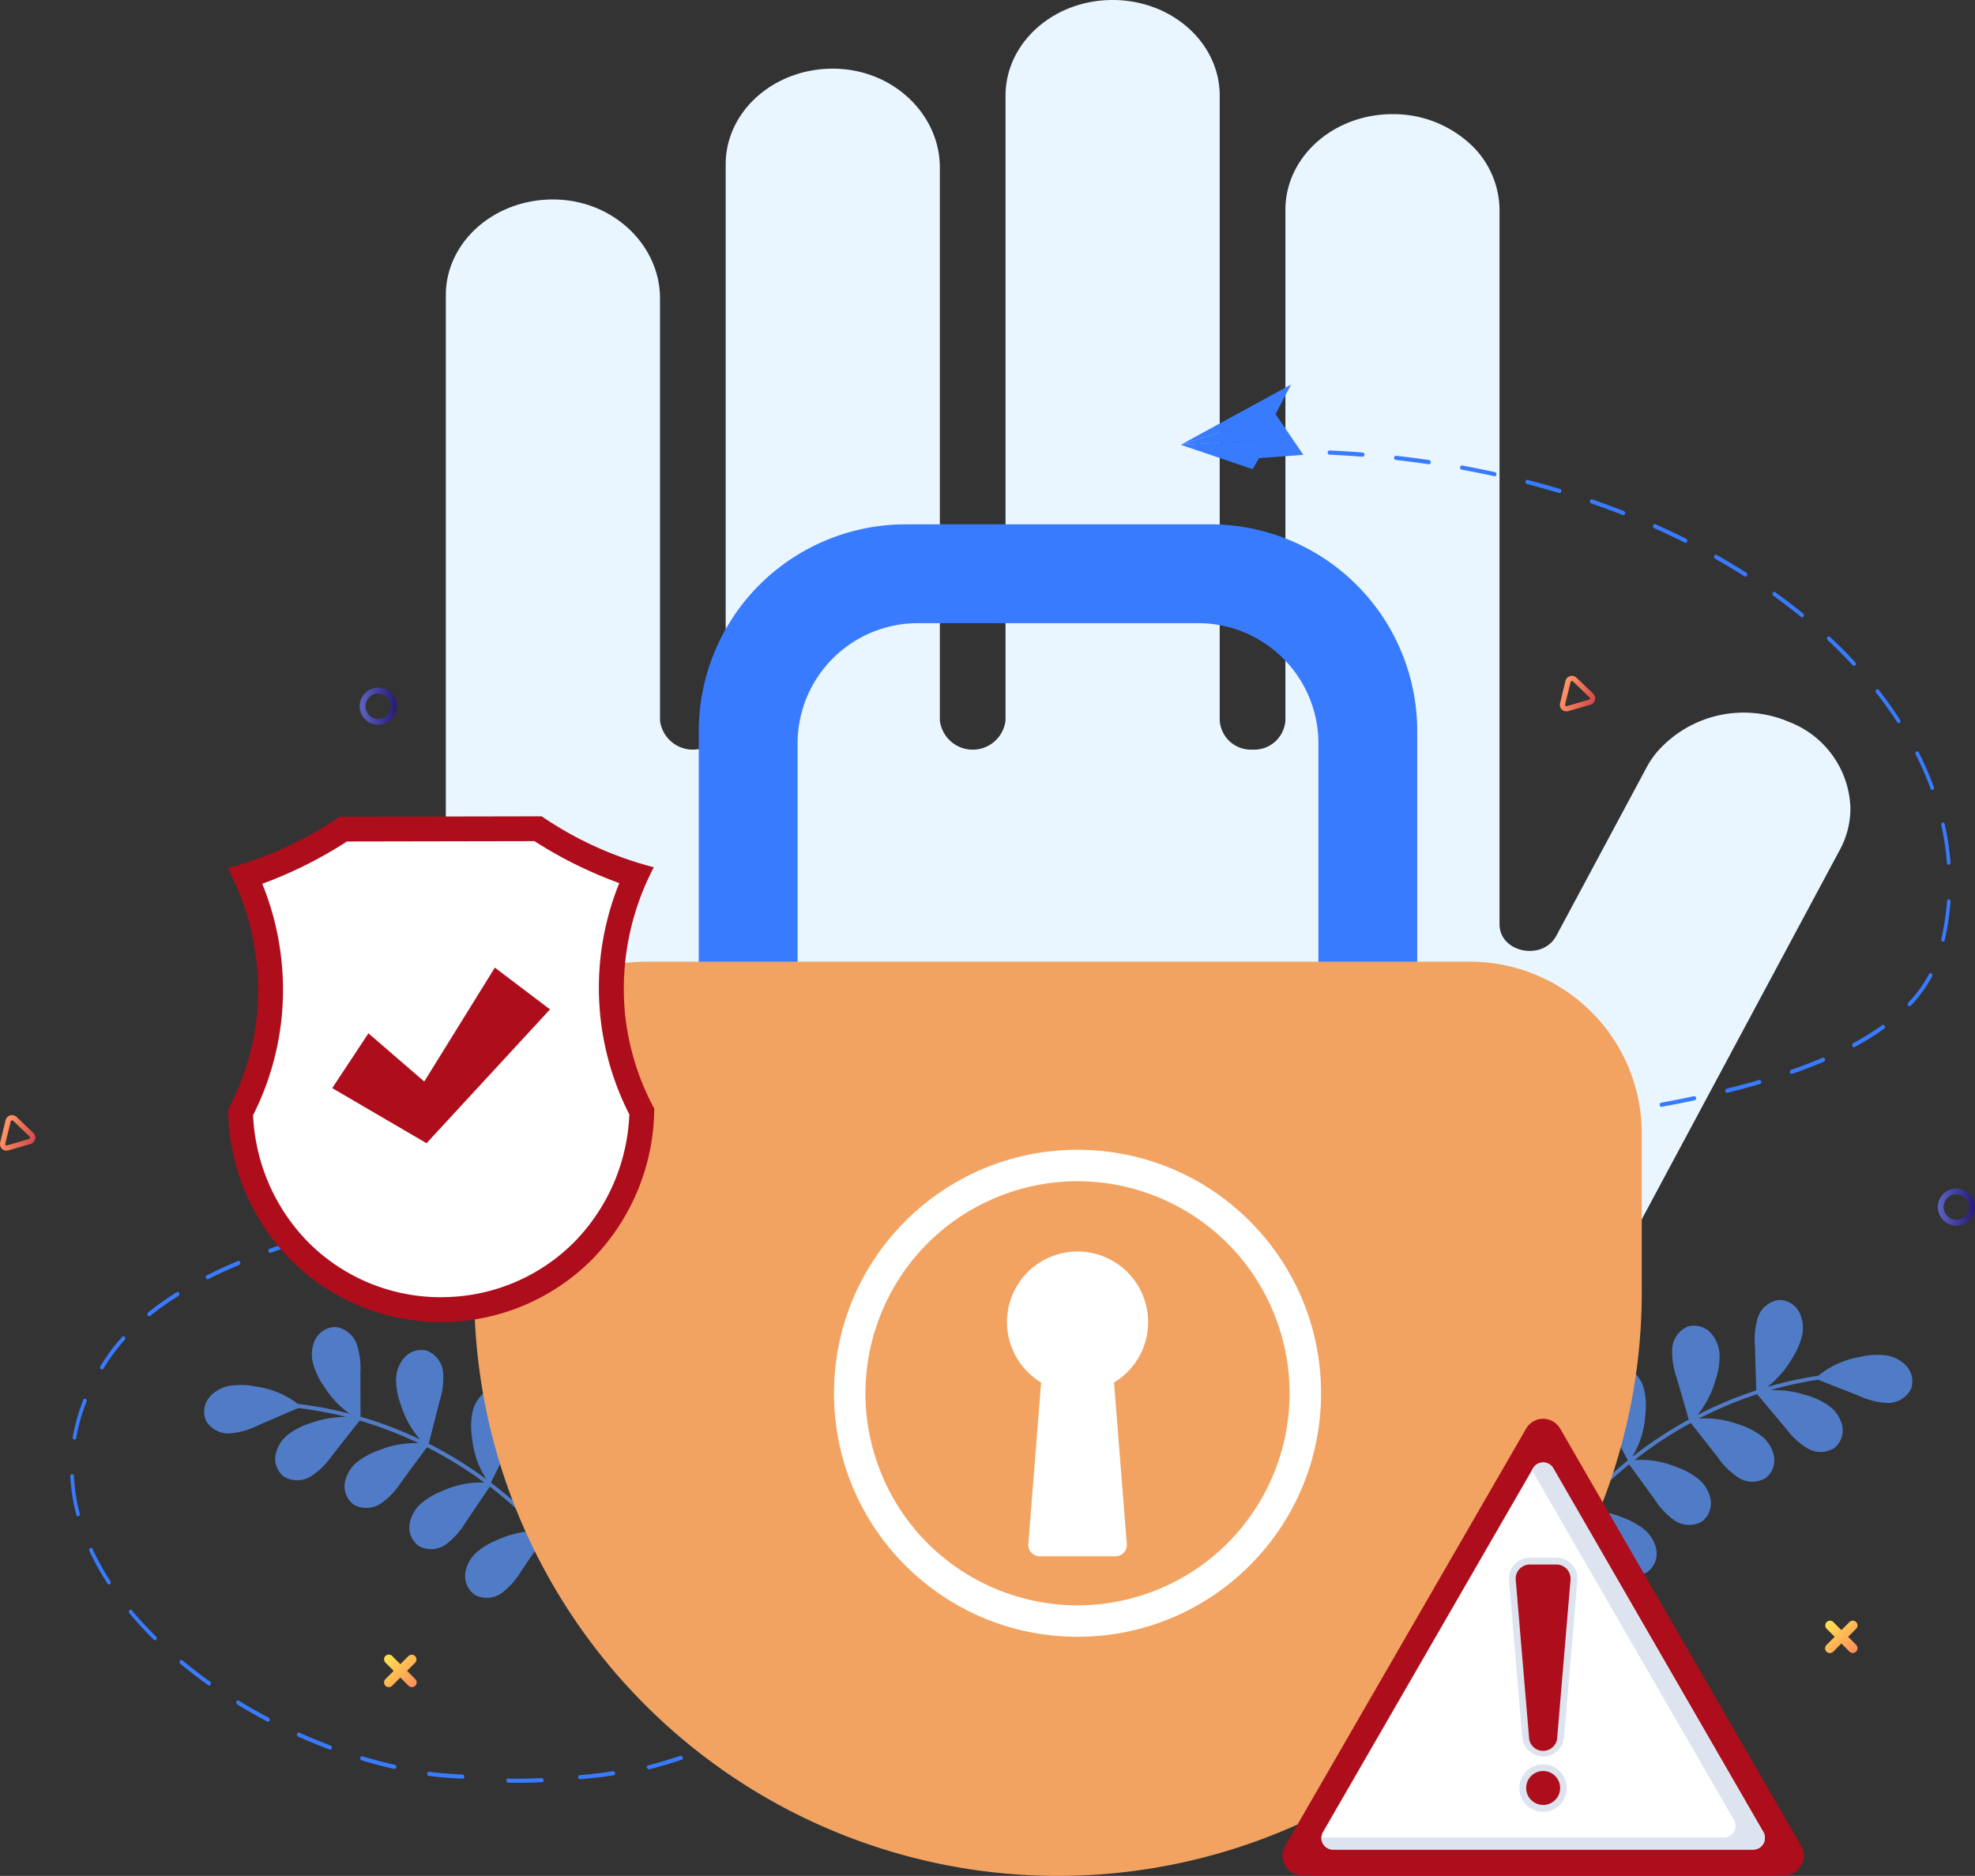 <svg xmlns="http://www.w3.org/2000/svg" xmlns:xlink="http://www.w3.org/1999/xlink" width="181.455" height="172.375" viewBox="0 0 181.455 172.375">
  <rect x="0" y="0" width="181.455" height="172.375" fill="#333333" stroke="none"/>
  <defs>
    <linearGradient id="linear-gradient" x1="0.086" y1="0.428" x2="1.264" y2="0.904" gradientUnits="objectBoundingBox">
      <stop offset="0" stop-color="#ff9666"/>
      <stop offset="1" stop-color="#c42d40"/>
    </linearGradient>
    <linearGradient id="linear-gradient-3" x1="0.13" y1="0.111" x2="0.924" y2="0.945" gradientUnits="objectBoundingBox">
      <stop offset="0" stop-color="#ffdd4f"/>
      <stop offset="1" stop-color="#ff8f5c"/>
    </linearGradient>
    <linearGradient id="linear-gradient-5" y1="0.5" x2="1" y2="0.5" gradientUnits="objectBoundingBox">
      <stop offset="0" stop-color="#5d64c2"/>
      <stop offset="1" stop-color="#251978"/>
    </linearGradient>
    <linearGradient id="linear-gradient-6" x1="0" y1="0.499" x2="1.001" y2="0.499" xlink:href="#linear-gradient-5"/>
  </defs>
  <g id="Layer_1" transform="translate(0.002)">
    <g id="Groupe_2081" data-name="Groupe 2081" transform="translate(-0.002)">
      <path id="Tracé_5165" data-name="Tracé 5165" d="M287.422,66.356a10.578,10.578,0,0,0-12.163,2.723,8.275,8.275,0,0,0-.962,1.411l-8.306,15.493c-1.262,2.353-5.219,1.551-5.219-1.059V19.283a8.32,8.32,0,0,0-2.883-6.218,10.4,10.4,0,0,0-6.95-2.576c-5.441,0-9.84,3.939-9.84,8.791v46.9a2.87,2.87,0,0,1-3.018,2.7h0a2.87,2.87,0,0,1-3.018-2.7V8.791c0-4.854-4.4-8.791-9.837-8.791s-9.84,3.934-9.84,8.791v57.4a3.037,3.037,0,0,1-6.035,0v-50.8c0-4.839-4.237-8.991-9.655-9.08-5.518-.09-10.022,3.88-10.022,8.788V66.189a3.037,3.037,0,0,1-6.035,0V27.411c0-4.839-4.237-8.991-9.655-9.08-5.518-.09-10.022,3.88-10.022,8.788V68.884h0V97.717c0,27.414,25.1,50.511,55.787,50.444,23.657-.052,43.834-13.282,51.835-31.915l20.459-38.163a8.024,8.024,0,0,0,.969-3.792,8.768,8.768,0,0,0-5.588-7.934Z" transform="translate(-123.001)" fill="#e9f6ff"/>
      <g id="Groupe_2076" data-name="Groupe 2076" transform="translate(6.458 35.333)">
        <g id="Groupe_2074" data-name="Groupe 2074" transform="translate(0 5.95)">
          <path id="Tracé_5166" data-name="Tracé 5166" d="M55.606,286.836c-.987-.22-1.993-.485-2.993-.784a.2.2,0,0,1-.117-.235.163.163,0,0,1,.2-.137c.994.3,1.993.562,2.973.779a.191.191,0,0,1,.13.225.173.173,0,0,1-.162.155.121.121,0,0,1-.03,0Zm6.285.9c-1.012-.045-2.051-.13-3.09-.25a.2.2,0,0,1-.16-.21.162.162,0,0,1,.172-.17c1.032.12,2.066.2,3.07.25a.194.194,0,0,1,.17.2.177.177,0,0,1-.13.182.14.14,0,0,1-.032,0Zm7.3.32c-1.012.052-2.053.07-3.1.052a.2.2,0,0,1-.18-.192.162.162,0,0,1,.152-.187c1.039.02,2.076,0,3.08-.05a.194.194,0,0,1,.19.18.167.167,0,0,1-.11.192.127.127,0,0,1-.03,0Zm6.595-.637c-1,.155-2.036.28-3.078.367a.2.2,0,0,1-.2-.172.162.162,0,0,1,.132-.2c1.037-.087,2.066-.21,3.058-.365a.2.2,0,0,1,.207.16.166.166,0,0,1-.09.2.133.133,0,0,1-.03.007Zm6.243-1.429c-.957.322-1.953.62-2.965.882a.2.2,0,0,1-.227-.137.158.158,0,0,1,.095-.22c1-.26,2-.555,2.945-.877a.2.2,0,0,1,.235.122.168.168,0,0,1-.05.215.092.092,0,0,1-.027.012Zm-32.36-.937c-.969-.362-1.941-.762-2.893-1.189a.2.2,0,0,1-.095-.247.158.158,0,0,1,.212-.11c.947.425,1.914.822,2.875,1.184a.2.2,0,0,1,.107.242.168.168,0,0,1-.157.132.119.119,0,0,1-.05-.01Zm-5.726-2.571c-.937-.495-1.864-1.024-2.758-1.571a.21.21,0,0,1-.07-.26.153.153,0,0,1,.222-.08c.887.545,1.809,1.069,2.74,1.561a.208.208,0,0,1,.082.255.166.166,0,0,1-.15.112.136.136,0,0,1-.067-.017Zm-5.426-3.337c-.887-.632-1.749-1.3-2.563-1.973a.209.209,0,0,1-.037-.267.149.149,0,0,1,.23-.045c.807.672,1.661,1.329,2.543,1.956a.212.212,0,0,1,.055.265.158.158,0,0,1-.14.092.15.15,0,0,1-.085-.027Zm-4.989-4.169c-.8-.794-1.561-1.616-2.251-2.443a.218.218,0,0,1,0-.272.147.147,0,0,1,.232.005c.682.817,1.429,1.631,2.226,2.416a.215.215,0,0,1,.02.27.156.156,0,0,1-.125.067.148.148,0,0,1-.1-.045Zm-4.259-5.159A23.917,23.917,0,0,1,27.6,266.8a.21.21,0,0,1,.067-.26.153.153,0,0,1,.222.077,23.763,23.763,0,0,0,1.644,2.965.215.215,0,0,1-.032.27.159.159,0,0,1-.1.04.164.164,0,0,1-.132-.075Zm-2.868-6.33a17.424,17.424,0,0,1-.55-3.542.184.184,0,0,1,.155-.2.175.175,0,0,1,.175.18,16.889,16.889,0,0,0,.535,3.45.2.2,0,0,1-.11.24.156.156,0,0,1-.047.008.17.17,0,0,1-.157-.135Zm-.2-6.912a.19.19,0,0,1-.127-.227,17.431,17.431,0,0,1,.972-3.42.154.154,0,0,1,.217-.092.208.208,0,0,1,.08.255,16.918,16.918,0,0,0-.949,3.335.175.175,0,0,1-.16.155.074.074,0,0,1-.032-.005ZM28.65,250.1a.212.212,0,0,1-.037-.267c.187-.3.387-.61.592-.909a17.108,17.108,0,0,1,1.419-1.794.148.148,0,0,1,.232.008.218.218,0,0,1,0,.272,17.049,17.049,0,0,0-1.389,1.756c-.2.295-.4.595-.582.894a.158.158,0,0,1-.135.08.154.154,0,0,1-.095-.035Zm4.317-4.944a.212.212,0,0,1,.042-.267,26.72,26.72,0,0,1,2.623-1.854.153.153,0,0,1,.222.08.21.21,0,0,1-.067.26,26.957,26.957,0,0,0-2.593,1.831.147.147,0,0,1-.092.035.161.161,0,0,1-.135-.082Zm5.346-3.42a.2.2,0,0,1,.085-.252c.894-.452,1.854-.894,2.855-1.314a.157.157,0,0,1,.21.115.2.2,0,0,1-.1.245c-.994.417-1.948.857-2.835,1.3a.154.154,0,0,1-.065.015.163.163,0,0,1-.15-.115Zm5.743-2.453a.2.2,0,0,1,.11-.24c.939-.335,1.934-.665,2.95-.977a.163.163,0,0,1,.2.137.2.2,0,0,1-.117.235c-1.014.312-2,.637-2.938.972a.158.158,0,0,1-.047.007A.17.17,0,0,1,44.055,239.282Zm5.915-1.839a.2.2,0,0,1,.122-.23c.967-.257,1.973-.51,3-.749a.17.17,0,0,1,.195.15.191.191,0,0,1-.13.225c-1.022.24-2.026.49-2.988.747a.192.192,0,0,1-.037,0,.172.172,0,0,1-.16-.15Zm6-1.421a.193.193,0,0,1,.132-.222c.972-.2,1.988-.4,3.023-.592a.169.169,0,0,1,.187.16.191.191,0,0,1-.137.22c-1.032.19-2.048.39-3.015.59l-.03,0a.175.175,0,0,1-.162-.157Zm6.045-1.124a.19.19,0,0,1,.14-.217c.987-.162,2.008-.322,3.038-.475a.173.173,0,0,1,.185.167.186.186,0,0,1-.142.215c-1.027.152-2.048.31-3.033.472h-.022a.175.175,0,0,1-.162-.165Zm6.073-.9a.188.188,0,0,1,.145-.212c1-.132,2.021-.262,3.045-.385a.17.17,0,0,1,.18.172.186.186,0,0,1-.147.21c-1.022.122-2.046.252-3.043.385h-.02a.174.174,0,0,1-.162-.17Zm6.09-.737a.188.188,0,0,1,.147-.21q1.514-.165,3.05-.317a.172.172,0,0,1,.177.175.187.187,0,0,1-.15.207q-1.536.154-3.048.317h-.015a.175.175,0,0,1-.162-.175Zm6.1-.61a.187.187,0,0,1,.152-.207q1.518-.139,3.053-.262a.177.177,0,0,1,.175.177.185.185,0,0,1-.152.2q-1.536.127-3.05.262h-.012a.18.18,0,0,1-.165-.177Zm6.105-.507a.186.186,0,0,1,.152-.2q1.521-.116,3.055-.222a.179.179,0,0,1,.175.18.182.182,0,0,1-.155.2q-1.533.109-3.055.222h-.01a.18.18,0,0,1-.165-.18Zm6.11-.43a.184.184,0,0,1,.155-.2q1.521-.1,3.058-.192a.174.174,0,0,1,.172.182.184.184,0,0,1-.155.2q-1.533.094-3.055.192h-.01a.179.179,0,0,1-.165-.182Zm6.113-.372a.182.182,0,0,1,.157-.2q1.525-.086,3.058-.167c.09-.012.167.077.172.182a.181.181,0,0,1-.157.2q-1.533.082-3.058.167h-.008A.179.179,0,0,1,98.608,231.338Zm6.108-.327a.183.183,0,0,1,.157-.2c1.017-.052,2.038-.1,3.058-.152a.179.179,0,0,1,.172.185.183.183,0,0,1-.157.2q-1.529.075-3.058.152h-.008a.179.179,0,0,1-.165-.182Zm6.12-.3a.185.185,0,0,1,.157-.2l3.058-.145a.17.17,0,0,1,.17.185.185.185,0,0,1-.157.2q-1.529.071-3.058.145H111a.18.18,0,0,1-.165-.185Zm6.115-.285a.185.185,0,0,1,.157-.2l3.058-.142c.087-.012.167.077.17.185a.185.185,0,0,1-.157.2l-3.058.142h-.008a.18.18,0,0,1-.165-.185Zm6.115-.285a.185.185,0,0,1,.157-.2q1.533-.071,3.058-.147c.095-.015.167.077.172.185a.185.185,0,0,1-.157.2l-3.058.147h-.007A.18.18,0,0,1,123.067,230.139Zm6.115-.3a.183.183,0,0,1,.157-.2l3.058-.157a.178.178,0,0,1,.172.182.182.182,0,0,1-.157.2l-3.058.157h-.008a.18.18,0,0,1-.165-.185Zm6.115-.322a.182.182,0,0,1,.157-.2q1.536-.086,3.058-.177a.174.174,0,0,1,.172.182.186.186,0,0,1-.155.2q-1.521.09-3.058.177h-.007a.179.179,0,0,1-.165-.182Zm6.113-.365a.184.184,0,0,1,.155-.2q1.536-.1,3.055-.2a.176.176,0,0,1,.175.18.182.182,0,0,1-.155.2q-1.518.1-3.058.2h-.01a.179.179,0,0,1-.165-.182Zm6.11-.427a.186.186,0,0,1,.152-.2q1.54-.116,3.053-.245a.176.176,0,0,1,.175.177.185.185,0,0,1-.152.2q-1.514.127-3.055.245h-.01a.18.18,0,0,1-.165-.18Zm6.108-.51a.187.187,0,0,1,.15-.207q1.54-.142,3.05-.295a.172.172,0,0,1,.177.175.185.185,0,0,1-.15.207q-1.51.154-3.053.3h-.012a.18.18,0,0,1-.165-.177Zm6.1-.622a.186.186,0,0,1,.147-.21c1.039-.117,2.063-.242,3.043-.367a.172.172,0,0,1,.182.17.188.188,0,0,1-.145.212c-.982.125-2.006.25-3.048.367h-.015a.176.176,0,0,1-.162-.172Zm6.085-.774a.191.191,0,0,1,.142-.215c1.037-.15,2.056-.3,3.033-.465a.171.171,0,0,1,.185.165.19.19,0,0,1-.14.217c-.979.16-2,.315-3.038.465h-.02A.175.175,0,0,1,165.811,226.822Zm6.065-.984a.191.191,0,0,1,.137-.22c1.029-.19,2.043-.392,3.015-.6a.17.17,0,0,1,.192.155.188.188,0,0,1-.132.222c-.972.207-1.988.41-3.023.6h-.025a.174.174,0,0,1-.162-.162Zm6.023-1.279a.191.191,0,0,1,.127-.227c1.029-.255,2.031-.522,2.978-.8a.165.165,0,0,1,.2.14.2.2,0,0,1-.12.232c-.949.275-1.953.545-2.988.8a.169.169,0,0,1-.035.005.172.172,0,0,1-.16-.152Zm5.938-1.721a.2.2,0,0,1,.11-.24c1.017-.352,1.991-.727,2.9-1.112a.159.159,0,0,1,.21.115.206.206,0,0,1-.1.247c-.909.387-1.891.762-2.913,1.117a.157.157,0,0,1-.047.007.171.171,0,0,1-.157-.137Zm5.736-2.436a.21.21,0,0,1,.08-.255,24.4,24.4,0,0,0,2.668-1.654.153.153,0,0,1,.227.062.216.216,0,0,1-.052.265,24.664,24.664,0,0,1-2.7,1.676.139.139,0,0,1-.07.017.163.163,0,0,1-.15-.112Zm5.139-3.712a.218.218,0,0,1,.012-.272,12.1,12.1,0,0,0,1.9-2.613.153.153,0,0,1,.227-.062.212.212,0,0,1,.052.265,12.552,12.552,0,0,1-1.961,2.7.155.155,0,0,1-.11.05.16.16,0,0,1-.122-.062Zm3.155-5.878a.2.2,0,0,1-.117-.235,23.466,23.466,0,0,0,.522-3.477.174.174,0,0,1,.177-.175.187.187,0,0,1,.15.207,24.061,24.061,0,0,1-.532,3.542.171.171,0,0,1-.16.142.086.086,0,0,1-.042-.007Zm.4-7.232a24.488,24.488,0,0,0-.52-3.472.2.2,0,0,1,.117-.235.163.163,0,0,1,.2.137,25.015,25.015,0,0,1,.53,3.535.185.185,0,0,1-.15.207h-.015a.179.179,0,0,1-.165-.175Zm-1.5-6.812a29.155,29.155,0,0,0-1.371-3.153.211.211,0,0,1,.057-.262.15.15,0,0,1,.225.067,29.99,29.99,0,0,1,1.391,3.2.205.205,0,0,1-.087.252.146.146,0,0,1-.065.015.168.168,0,0,1-.152-.117Zm-3.06-6.1c-.592-.919-1.247-1.836-1.944-2.725a.215.215,0,0,1,.01-.272.148.148,0,0,1,.232.012c.7.9,1.364,1.826,1.963,2.755a.215.215,0,0,1-.032.27.156.156,0,0,1-.1.037.16.16,0,0,1-.132-.077Zm-4.089-5.241c-.727-.784-1.5-1.564-2.308-2.316a.215.215,0,0,1-.025-.27.15.15,0,0,1,.232-.03c.812.757,1.6,1.541,2.328,2.333a.218.218,0,0,1,.01.272.149.149,0,0,1-.232.013Zm-4.749-4.442c-.814-.664-1.674-1.319-2.548-1.948a.213.213,0,0,1-.055-.265.153.153,0,0,1,.227-.062c.882.632,1.744,1.292,2.566,1.961a.212.212,0,0,1,.04.267.161.161,0,0,1-.135.082A.145.145,0,0,1,184.867,180.99Zm-5.189-3.73c-.879-.557-1.791-1.1-2.713-1.624a.21.21,0,0,1-.077-.257.156.156,0,0,1,.22-.09c.927.522,1.844,1.072,2.728,1.634a.206.206,0,0,1,.065.26.162.162,0,0,1-.145.1A.146.146,0,0,1,179.678,177.26Zm-5.488-3.1c-.919-.462-1.871-.909-2.828-1.334a.2.2,0,0,1-.095-.247.161.161,0,0,1,.212-.112c.959.427,1.916.877,2.84,1.341a.2.2,0,0,1,.085.252.168.168,0,0,1-.152.117.154.154,0,0,1-.065-.015Zm-5.7-2.536c-.952-.375-1.931-.734-2.91-1.072a.2.2,0,0,1-.112-.24.162.162,0,0,1,.2-.13c.982.34,1.963.7,2.92,1.077a.2.2,0,0,1,.1.242.167.167,0,0,1-.155.13.13.13,0,0,1-.052-.01Zm-5.85-2.021c-.977-.295-1.973-.575-2.968-.832a.2.2,0,0,1-.125-.23.167.167,0,0,1,.2-.145c1,.257,2,.54,2.978.834a.2.2,0,0,1,.117.235.171.171,0,0,1-.16.145.131.131,0,0,1-.042,0Zm-5.958-1.549c-.992-.217-2-.422-3.008-.6a.193.193,0,0,1-.137-.22.17.17,0,0,1,.187-.16c1.009.185,2.023.39,3.018.607a.191.191,0,0,1,.13.225.175.175,0,0,1-.162.157.122.122,0,0,1-.03,0Zm-6.03-1.1c-1-.147-2.021-.28-3.033-.395a.186.186,0,0,1-.147-.21.175.175,0,0,1,.18-.172c1.017.115,2.041.247,3.043.395a.187.187,0,0,1,.142.215.175.175,0,0,1-.162.167h-.02Zm-6.075-.687c-1-.08-2.028-.145-3.048-.192a.182.182,0,0,1-.157-.2c0-.1.082-.2.17-.185,1.022.047,2.051.112,3.058.192a.185.185,0,0,1,.152.2.177.177,0,0,1-.165.18h-.012Z" transform="translate(-25.849 -165.579)" fill="#387bff"/>
          <path id="Tracé_5167" data-name="Tracé 5167" d="M471.511,165.657a.181.181,0,0,0,.165-.19.184.184,0,0,0-.162-.195c-.51-.007-1.024-.012-1.539-.012a.195.195,0,0,0,0,.385c.512,0,1.024.005,1.534.012h0Z" transform="translate(-358.905 -165.26)" fill="#387bff"/>
        </g>
        <g id="Groupe_2075" data-name="Groupe 2075" transform="translate(102.029)">
          <path id="Tracé_5168" data-name="Tracé 5168" d="M464.166,159.43l-5.056.377,1.511-3Z" transform="translate(-452.907 -152.97)" fill="#387bff"/>
          <path id="Tracé_5169" data-name="Tracé 5169" d="M440.9,164.47l-6.592-2.238,8.164-.462Z" transform="translate(-434.303 -156.691)" fill="#387bff"/>
          <path id="Tracé_5170" data-name="Tracé 5170" d="M434.28,146.973l10.132-5.533-1.439,2.745Z" transform="translate(-434.28 -141.44)" fill="#387bff"/>
          <path id="Tracé_5171" data-name="Tracé 5171" d="M434.31,155.1l8.181-.437,3.07,1.356L443,152.26Z" transform="translate(-434.303 -149.557)" fill="#387bff"/>
        </g>
      </g>
      <path id="Tracé_5172" data-name="Tracé 5172" d="M571.234,503.162a2.09,2.09,0,0,0,.829-2.013,3.168,3.168,0,0,0-1.152-1.926,6.81,6.81,0,0,0-2.008-1.089,8.616,8.616,0,0,0-3.717-.647,36.291,36.291,0,0,1,3.984-3.9c.13-.11.262-.215.392-.322q1.169,1.611,2.336,3.223a6.952,6.952,0,0,0,1.809,1.921,2.38,2.38,0,0,0,2.511.132,2.09,2.09,0,0,0,.829-2.013A3.157,3.157,0,0,0,575.9,494.6a6.809,6.809,0,0,0-2.008-1.089,8.447,8.447,0,0,0-3.837-.635,36.939,36.939,0,0,1,5.166-3.412q1.248,1.585,2.493,3.173a6.976,6.976,0,0,0,1.881,1.851,2.376,2.376,0,0,0,2.513.035,2.089,2.089,0,0,0,.749-2.043,3.168,3.168,0,0,0-1.224-1.881,6.819,6.819,0,0,0-2.048-1.012,8.73,8.73,0,0,0-3.62-.517,36.28,36.28,0,0,1,4.1-1.811c.415-.152.834-.3,1.254-.435q1.334,1.589,2.67,3.18a7,7,0,0,0,1.941,1.789,2.372,2.372,0,0,0,2.513-.047,2.089,2.089,0,0,0,.682-2.068,3.163,3.163,0,0,0-1.287-1.839,6.854,6.854,0,0,0-2.081-.944,9.271,9.271,0,0,0-3.242-.44,35.293,35.293,0,0,1,4.4-.964q1.885.742,3.767,1.486a7.007,7.007,0,0,0,2.561.649,2.38,2.38,0,0,0,2.191-1.237,2.081,2.081,0,0,0-.385-2.141,3.182,3.182,0,0,0-2.008-1.007,6.821,6.821,0,0,0-2.281.16,8.174,8.174,0,0,0-3.817,1.724h-.015a35.1,35.1,0,0,0-4.676,1.034,9.012,9.012,0,0,0,2.256-2.586,6.808,6.808,0,0,0,.924-2.091,3.179,3.179,0,0,0-.265-2.228,2.085,2.085,0,0,0-1.886-1.087,2.379,2.379,0,0,0-1.906,1.639,7.022,7.022,0,0,0-.257,2.625l.12,4.042a36.585,36.585,0,0,0-5.408,2.261,8.8,8.8,0,0,0,1.661-3.2,6.759,6.759,0,0,0,.375-2.253,3.168,3.168,0,0,0-.812-2.093,2.088,2.088,0,0,0-2.1-.585,2.378,2.378,0,0,0-1.439,2.061,6.933,6.933,0,0,0,.4,2.608q.562,1.941,1.122,3.885l-.162.087a37.414,37.414,0,0,0-5.036,3.347,8.279,8.279,0,0,0,1.2-3.834,6.8,6.8,0,0,0-.087-2.283,3.169,3.169,0,0,0-1.219-1.884,2.1,2.1,0,0,0-2.173-.15,2.369,2.369,0,0,0-.992,2.308,6.966,6.966,0,0,0,.924,2.471q.974,1.844,1.946,3.69l-.065.052-.037-.012.02.027a36.947,36.947,0,0,0-4.252,4.067,8.991,8.991,0,0,0-.177-3.627,6.939,6.939,0,0,0-.819-2.178,3.227,3.227,0,0,0-1.784-1.431,2.132,2.132,0,0,0-2.148.552,2.421,2.421,0,0,0-.217,2.551A7.081,7.081,0,0,0,561.644,495q1.386,1.33,2.773,2.663l.067.095a35.014,35.014,0,0,0-3.707,5.313c-.112.2.175.412.29.212a35.129,35.129,0,0,1,3.635-5.226q1.109,1.529,2.216,3.058a6.952,6.952,0,0,0,1.809,1.921,2.379,2.379,0,0,0,2.51.132Z" transform="translate(-419.88 -358.713)" fill="#507cc7"/>
      <path id="Tracé_5173" data-name="Tracé 5173" d="M99.953,512.767a2.088,2.088,0,0,1-.892-1.986,3.161,3.161,0,0,1,1.089-1.961,6.822,6.822,0,0,1,1.973-1.152,8.579,8.579,0,0,1,3.695-.762,36.248,36.248,0,0,0-4.1-3.775c-.132-.1-.267-.207-.4-.31q-1.117,1.649-2.233,3.292a6.992,6.992,0,0,1-1.746,1.978,2.374,2.374,0,0,1-2.506.21,2.088,2.088,0,0,1-.892-1.986,3.161,3.161,0,0,1,1.089-1.961A6.822,6.822,0,0,1,97,503.2a8.442,8.442,0,0,1,3.815-.754,37.061,37.061,0,0,0-5.271-3.247q-1.2,1.626-2.393,3.25a6.983,6.983,0,0,1-1.821,1.909,2.378,2.378,0,0,1-2.511.115A2.088,2.088,0,0,1,88,502.457a3.173,3.173,0,0,1,1.164-1.919,6.845,6.845,0,0,1,2.016-1.077,8.738,8.738,0,0,1,3.6-.632,36.655,36.655,0,0,0-4.154-1.681c-.42-.14-.844-.27-1.269-.395q-1.285,1.63-2.571,3.262a6.977,6.977,0,0,1-1.884,1.849,2.381,2.381,0,0,1-2.513.032,2.085,2.085,0,0,1-.747-2.046,3.171,3.171,0,0,1,1.227-1.879,6.8,6.8,0,0,1,2.051-1.009,9.241,9.241,0,0,1,3.228-.54,34.918,34.918,0,0,0-4.424-.824l-3.717,1.6a7.011,7.011,0,0,1-2.538.729,2.381,2.381,0,0,1-2.228-1.167,2.087,2.087,0,0,1,.317-2.153,3.177,3.177,0,0,1,1.976-1.069,6.827,6.827,0,0,1,2.286.087,8.14,8.14,0,0,1,3.87,1.6h.015a35.063,35.063,0,0,1,4.709.887,9.012,9.012,0,0,1-2.336-2.513,6.793,6.793,0,0,1-.989-2.061,3.165,3.165,0,0,1,.195-2.236,2.083,2.083,0,0,1,1.851-1.147,2.376,2.376,0,0,1,1.956,1.579,6.99,6.99,0,0,1,.34,2.618c0,1.349.005,2.7.007,4.044a36.345,36.345,0,0,1,5.476,2.088,8.8,8.8,0,0,1-1.761-3.148,6.866,6.866,0,0,1-.447-2.241,3.168,3.168,0,0,1,.744-2.116,2.09,2.09,0,0,1,2.078-.652,2.375,2.375,0,0,1,1.5,2.013,6.942,6.942,0,0,1-.322,2.618q-.5,1.96-1,3.917l.165.082a37.631,37.631,0,0,1,5.139,3.188,8.3,8.3,0,0,1-1.321-3.795,6.8,6.8,0,0,1,.018-2.283,3.162,3.162,0,0,1,1.159-1.921,2.093,2.093,0,0,1,2.168-.217,2.377,2.377,0,0,1,1.064,2.276,6.925,6.925,0,0,1-.847,2.5l-1.829,3.75.067.052.037-.012a.286.286,0,0,0-.017.027,36.9,36.9,0,0,1,4.377,3.932,9.038,9.038,0,0,1,.065-3.632,6.956,6.956,0,0,1,.752-2.2,3.232,3.232,0,0,1,1.739-1.486,2.122,2.122,0,0,1,2.163.485,2.422,2.422,0,0,1,.3,2.543,7.081,7.081,0,0,1-1.621,2.146l-2.688,2.748c-.022.032-.042.065-.065.1a35.2,35.2,0,0,1,3.872,5.193c.12.195-.162.417-.282.22a34.953,34.953,0,0,0-3.8-5.109l-2.121,3.125a6.992,6.992,0,0,1-1.746,1.978,2.374,2.374,0,0,1-2.506.21Z" transform="translate(-56.316 -366.217)" fill="#507cc7"/>
      <g id="Groupe_2077" data-name="Groupe 2077" transform="translate(43.567 48.18)">
        <path id="Tracé_5174" data-name="Tracé 5174" d="M303.994,192.872H276A19.009,19.009,0,0,0,256.99,211.88v39.932h9.08V213.007a11.058,11.058,0,0,1,11.056-11.056h25.74a11.058,11.058,0,0,1,11.056,11.056v38.8H323V211.878A19.007,19.007,0,0,0,304,192.87Z" transform="translate(-236.358 -192.87)" fill="#387bff"/>
        <path id="Tracé_5175" data-name="Tracé 5175" d="M174.4,369.523v14.589a53.636,53.636,0,0,0,53.636,53.636h0a53.636,53.636,0,0,0,53.636-53.636V369.523a15.784,15.784,0,0,0-15.783-15.783H190.183A15.784,15.784,0,0,0,174.4,369.523Z" transform="translate(-174.4 -313.554)" fill="#f2a361"/>
        <circle id="Ellipse_74" data-name="Ellipse 74" cx="22.375" cy="22.375" r="22.375" transform="translate(33.057 57.471)" fill="#fff"/>
        <circle id="Ellipse_75" data-name="Ellipse 75" cx="19.48" cy="19.48" r="19.48" transform="translate(29.98 69.304) rotate(-22.5)" fill="#f2a361"/>
        <path id="Tracé_5176" data-name="Tracé 5176" d="M383.324,466.867a6.483,6.483,0,1,0-9.83,5.543l-1.177,14.841a1.046,1.046,0,0,0,1.044,1.129h6.962a1.046,1.046,0,0,0,1.044-1.129l-1.177-14.841a6.474,6.474,0,0,0,3.135-5.543Z" transform="translate(-321.407 -393.556)" fill="#fff"/>
      </g>
      <g id="Groupe_2079" data-name="Groupe 2079" transform="translate(117.832 130.371)">
        <path id="Tracé_5177" data-name="Tracé 5177" d="M519.337,561.13,497.2,522.792a1.808,1.808,0,0,0-3.133,0L471.934,561.13a1.808,1.808,0,0,0,1.566,2.713h44.271A1.808,1.808,0,0,0,519.337,561.13Z" transform="translate(-471.688 -521.887)" fill="#ae0d1c"/>
        <path id="Tracé_5178" data-name="Tracé 5178" d="M526.593,571.9l-19.3-33.427a1.074,1.074,0,0,0-1.859,0l-19.3,33.427a1.073,1.073,0,0,0,.929,1.609h38.6a1.073,1.073,0,0,0,.929-1.609Z" transform="translate(-482.417 -533.926)" fill="#fff"/>
        <path id="Tracé_5179" data-name="Tracé 5179" d="M526.6,571.9l-19.3-33.427a1.074,1.074,0,0,0-1.859,0l-.1.18,18.556,32.14a1.073,1.073,0,0,1-.929,1.609H486a1.072,1.072,0,0,0,1.072,1.107h38.6a1.073,1.073,0,0,0,.929-1.609Z" transform="translate(-482.423 -533.926)" fill="#dde4f0"/>
        <g id="Groupe_2078" data-name="Groupe 2078" transform="translate(20.803 12.763)">
          <path id="Tracé_5180" data-name="Tracé 5180" d="M558.107,591.246a1.939,1.939,0,0,1-1.921-1.766l-1.217-14.409a1.931,1.931,0,0,1,1.921-2.091h2.436a1.93,1.93,0,0,1,1.921,2.091l-1.217,14.409a1.939,1.939,0,0,1-1.921,1.766Z" transform="translate(-554.963 -572.98)" fill="#dde4f0"/>
          <path id="Tracé_5181" data-name="Tracé 5181" d="M561.19,575.49h-2.436a1.3,1.3,0,0,0-1.3,1.414l1.216,14.409a1.3,1.3,0,0,0,2.6,0l1.216-14.409a1.3,1.3,0,0,0-1.3-1.414Z" transform="translate(-556.829 -574.863)" fill="#ae0d1c"/>
          <circle id="Ellipse_76" data-name="Ellipse 76" cx="2.183" cy="2.183" r="2.183" transform="translate(0.513 19.543) rotate(-13.28)" fill="#dde4f0"/>
          <path id="Tracé_5182" data-name="Tracé 5182" d="M561.31,653a1.559,1.559,0,1,1,1.559,1.559A1.559,1.559,0,0,1,561.31,653Z" transform="translate(-559.725 -631.84)" fill="#ae0d1c"/>
        </g>
      </g>
      <g id="Groupe_2080" data-name="Groupe 2080" transform="translate(20.917 75.01)">
        <path id="Tracé_5183" data-name="Tracé 5183" d="M122.882,304.951a32.822,32.822,0,0,1-10.3-4.681l-9.285.017-9.285.017a32.853,32.853,0,0,1-10.282,4.721,24.026,24.026,0,0,1,2.69,13.48,23.5,23.5,0,0,1-2.65,8.7,19.979,19.979,0,0,0,5.761,13.832,19.573,19.573,0,0,0,27.684-.052,19.992,19.992,0,0,0,5.708-13.852,23.531,23.531,0,0,1-2.683-8.686,24.038,24.038,0,0,1,2.64-13.49Z" transform="translate(-83.73 -300.27)" fill="#ae0d1c"/>
        <path id="Tracé_5184" data-name="Tracé 5184" d="M110.394,351.3a17.178,17.178,0,0,1-12.238-5.044,17.756,17.756,0,0,1-5.076-11.683,25.574,25.574,0,0,0,2.625-9,25.872,25.872,0,0,0-1.781-12.261,39.132,39.132,0,0,0,7.779-3.887l17.229-.032a39.194,39.194,0,0,0,7.791,3.857,25.613,25.613,0,0,0,.924,21.256,17.758,17.758,0,0,1-5.034,11.7,17.186,17.186,0,0,1-12.221,5.089h0Z" transform="translate(-90.744 -307.112)" fill="#fff"/>
        <path id="Tracé_5185" data-name="Tracé 5185" d="M115.56,355.058a15.49,15.49,0,0,1-11.029-4.544,16.019,16.019,0,0,1-4.561-10.3,25.368,25.368,0,0,0,1.069-19.957,39.424,39.424,0,0,0,6.492-3.325l15.918-.03a39.6,39.6,0,0,0,6.5,3.3,25.368,25.368,0,0,0,1.144,19.952,16.035,16.035,0,0,1-4.524,10.317,15.489,15.489,0,0,1-11.012,4.586h0Z" transform="translate(-95.913 -312.746)" fill="#fff"/>
        <path id="Tracé_5186" data-name="Tracé 5186" d="M125.5,361.958l-3.327,5.034,8.666,5.066,11.344-12.3-5.069-3.837-6.485,10.467Z" transform="translate(-112.567 -342.018)" fill="#ae0d1c"/>
      </g>
      <path id="Tracé_5187" data-name="Tracé 5187" d="M576.854,250.343a.606.606,0,0,1-.347.9l-2.031.592a.607.607,0,0,1-.759-.727l.5-2.056a.607.607,0,0,1,1.009-.292l1.529,1.461a.624.624,0,0,1,.1.12Zm-2.658.977s.015.02.02.025a.123.123,0,0,0,.125.03l2.031-.592a.131.131,0,0,0,.09-.092.125.125,0,0,0-.035-.122L574.9,249.1a.12.12,0,0,0-.125-.03.125.125,0,0,0-.09.092l-.5,2.056A.12.12,0,0,0,574.2,251.319Z" transform="translate(-430.384 -186.489)" fill="url(#linear-gradient)"/>
      <path id="Tracé_5188" data-name="Tracé 5188" d="M3.154,411.933a.606.606,0,0,1,.072.462.6.6,0,0,1-.42.437l-2.031.592a.607.607,0,0,1-.759-.727l.5-2.056a.607.607,0,0,1,1.009-.292l1.529,1.461a.623.623,0,0,1,.1.12ZM.5,412.909s.015.02.02.025a.123.123,0,0,0,.125.03l2.031-.592a.122.122,0,0,0,.087-.092.126.126,0,0,0-.035-.122L1.2,410.694a.12.12,0,0,0-.125-.03.13.13,0,0,0-.09.092l-.5,2.056a.121.121,0,0,0,.015.1Z" transform="translate(0.002 -307.713)" fill="url(#linear-gradient)"/>
      <path id="Tracé_5189" data-name="Tracé 5189" d="M143.393,610.129l.747-.747a.435.435,0,0,0-.615-.615l-.747.747-.747-.747a.435.435,0,1,0-.615.615l.747.747-.747.747a.435.435,0,1,0,.615.615l.747-.747.747.747a.435.435,0,1,0,.615-.615Z" transform="translate(-105.994 -456.597)" fill="url(#linear-gradient-3)"/>
      <path id="Tracé_5190" data-name="Tracé 5190" d="M673.4,597.6l.747-.747a.435.435,0,0,0-.615-.615l-.747.747-.747-.747a.435.435,0,0,0-.615.615l.747.747-.747.747a.435.435,0,1,0,.615.615l.747-.747.747.747a.435.435,0,0,0,.615-.615l-.745-.747Z" transform="translate(-503.604 -447.197)" fill="url(#linear-gradient-3)"/>
      <path id="Tracé_5191" data-name="Tracé 5191" d="M134.006,256.352a1.706,1.706,0,1,1,1.706-1.706A1.707,1.707,0,0,1,134.006,256.352Zm0-2.878a1.172,1.172,0,1,0,1.172,1.172A1.173,1.173,0,0,0,134.006,253.475Z" transform="translate(-99.25 -189.754)" fill="url(#linear-gradient-5)"/>
      <path id="Tracé_5192" data-name="Tracé 5192" d="M714.426,440.582a1.706,1.706,0,1,1,1.706-1.706A1.707,1.707,0,0,1,714.426,440.582Zm0-2.878a1.172,1.172,0,1,0,1.172,1.172A1.173,1.173,0,0,0,714.426,437.7Z" transform="translate(-534.677 -327.962)" fill="url(#linear-gradient-6)"/>
    </g>
  </g>
</svg>
